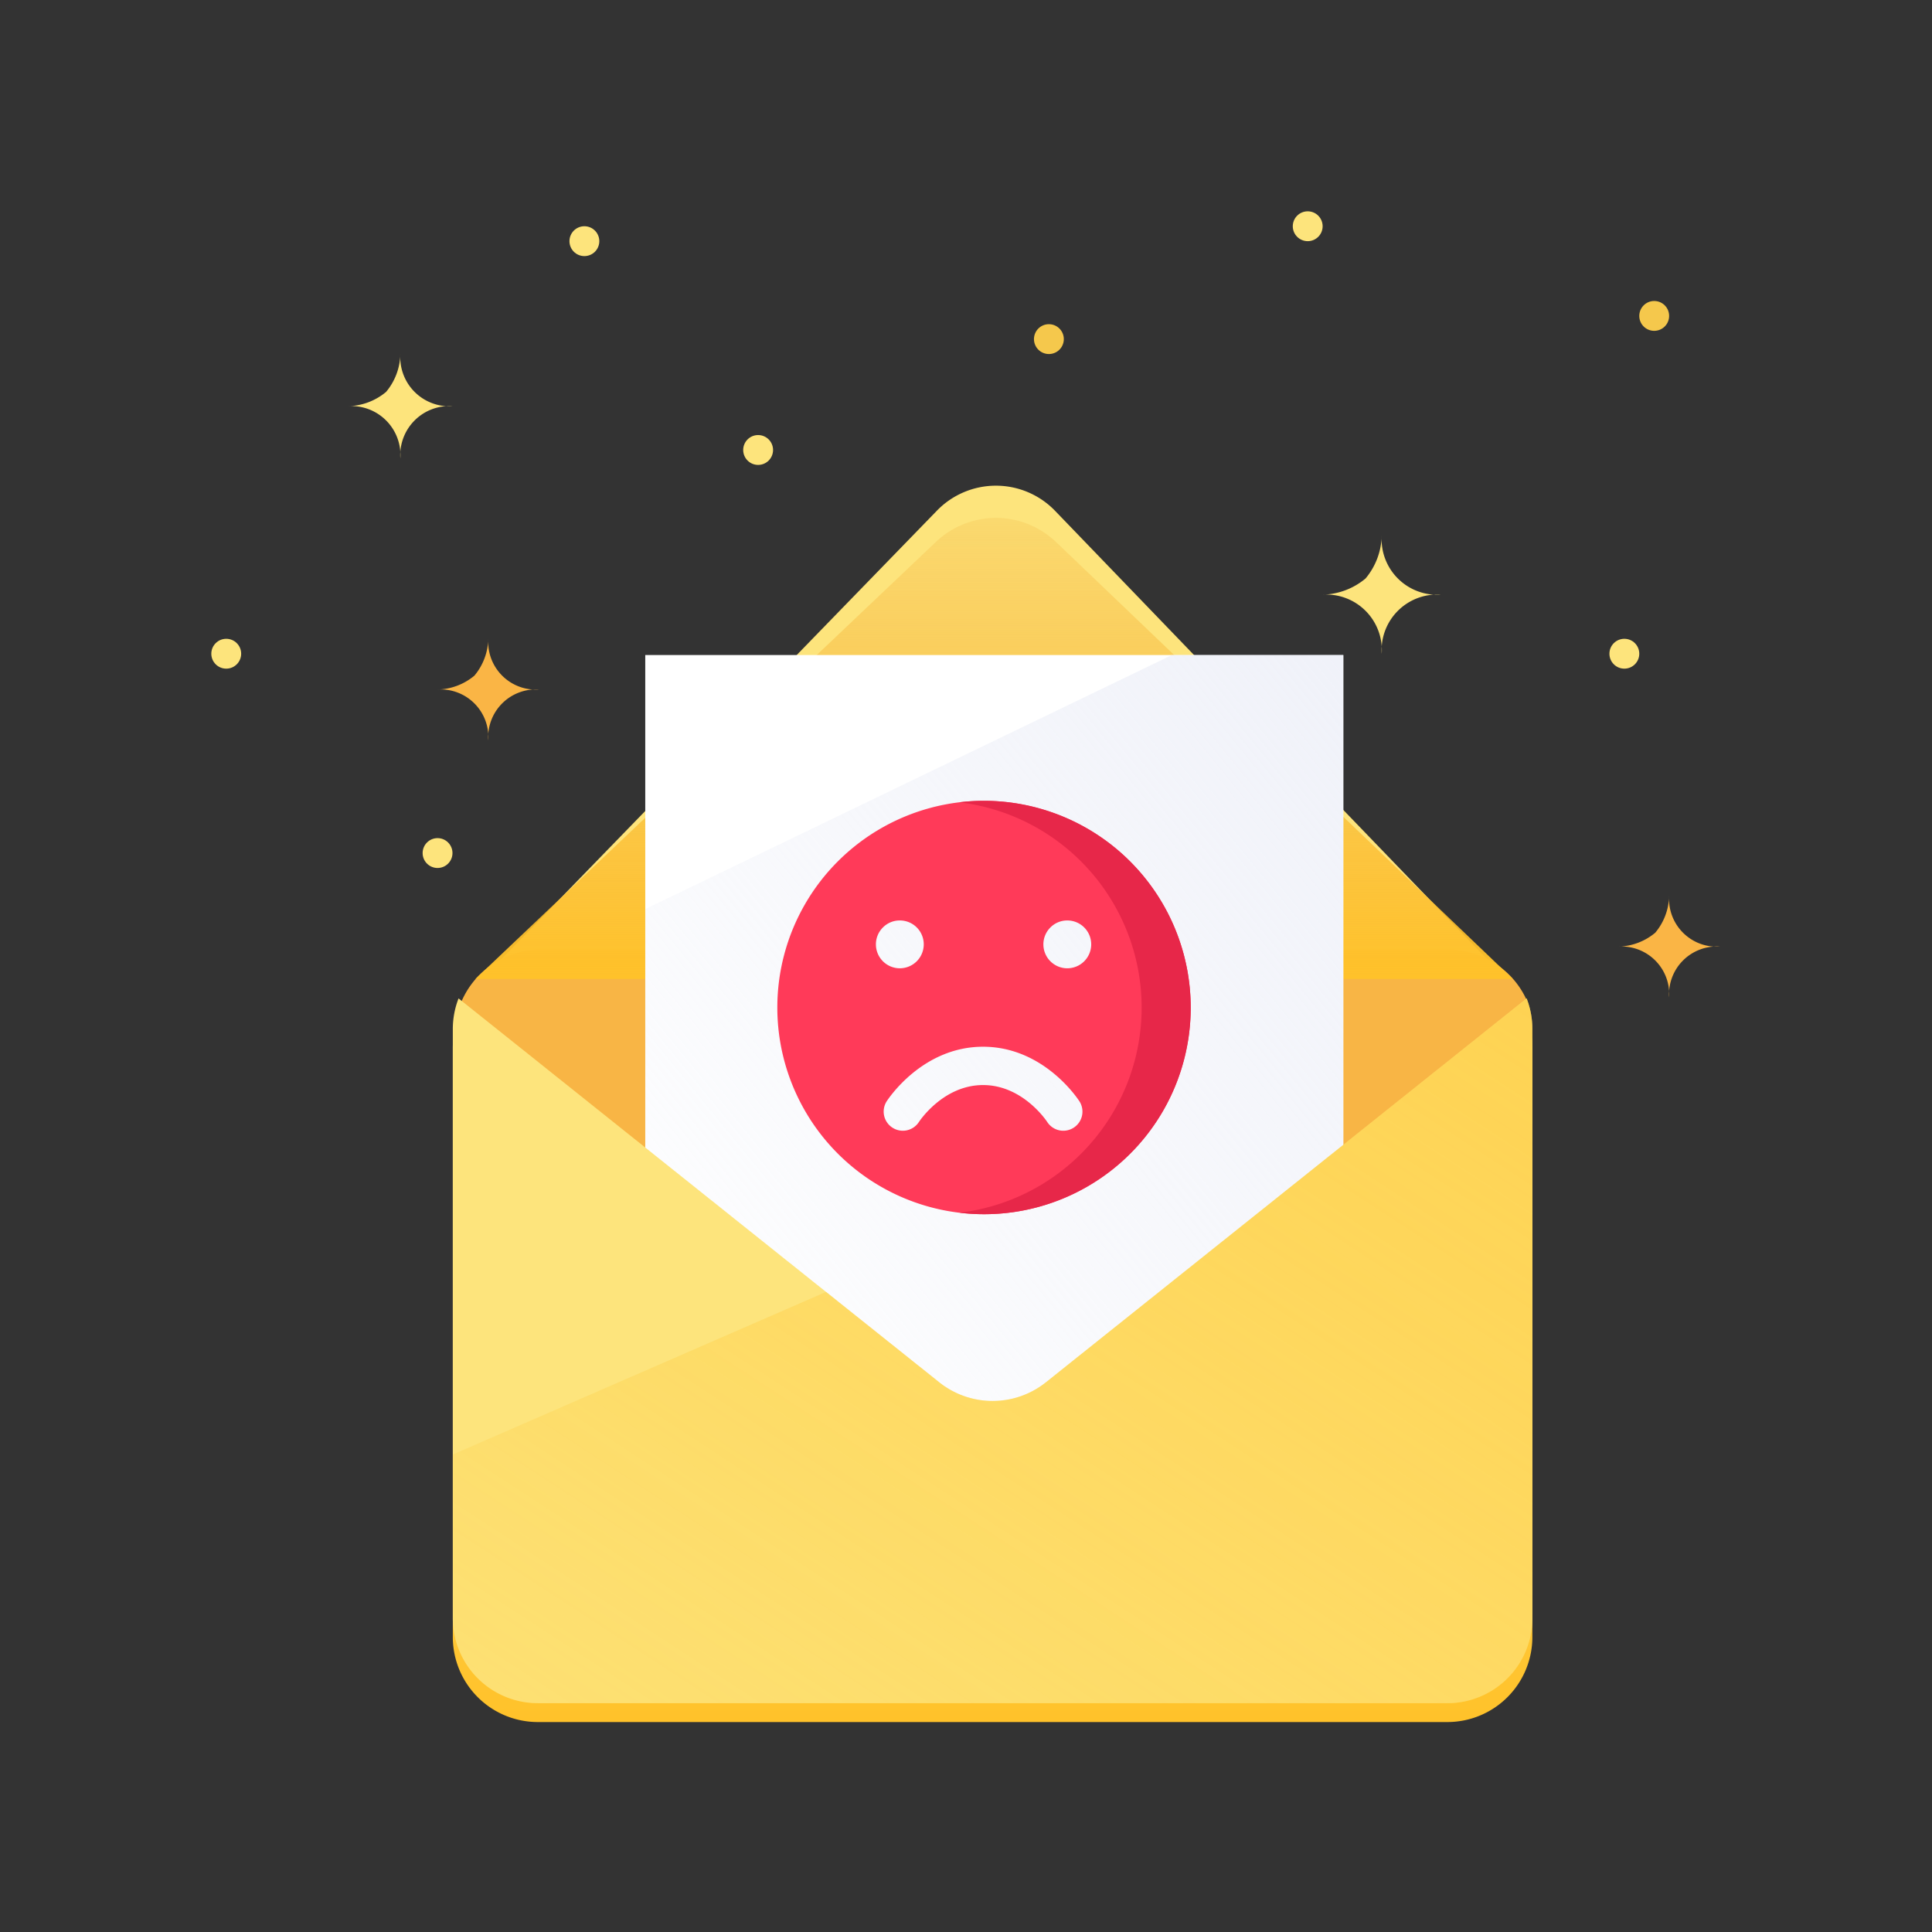 <svg xmlns="http://www.w3.org/2000/svg" xmlns:xlink="http://www.w3.org/1999/xlink" width="512" height="512" viewBox="0 0 512 512"><rect x="0" y="0" width="512" height="512" fill="#333333" stroke="none"/><defs><linearGradient id="a" x1="0.5" x2="0.5" y2="1" gradientUnits="objectBoundingBox"><stop offset="0" stop-color="#f1ac39" stop-opacity="0.2"/><stop offset="1" stop-color="#ffc22a"/></linearGradient><linearGradient id="b" x1="1" x2="-0.021" y2="1" gradientUnits="objectBoundingBox"><stop offset="0" stop-color="#e6e9f5" stop-opacity="0.6"/><stop offset="1" stop-color="#e6e9f5" stop-opacity="0"/></linearGradient><linearGradient id="c" x1="0.5" x2="0.5" y2="1" gradientUnits="objectBoundingBox"><stop offset="0" stop-color="#fde47c"/><stop offset="1" stop-color="#ffc22a"/></linearGradient><linearGradient id="d" x1="1" x2="0" y2="1" gradientUnits="objectBoundingBox"><stop offset="0" stop-color="#ffc22a" stop-opacity="0.502"/><stop offset="1" stop-color="#ffc22a" stop-opacity="0.102"/></linearGradient></defs><g transform="translate(-1255 -1694)"><rect width="512" height="512" transform="translate(1255 1694)" fill="none"/><g transform="translate(-10 -2.411)"><circle cx="3.956" cy="3.956" r="3.956" transform="translate(1607.601 1752.411)" fill="#fde47c"/><circle cx="3.956" cy="3.956" r="3.956" transform="translate(1691.514 1865.698)" fill="#fde47c"/><circle cx="3.956" cy="3.956" r="3.956" transform="translate(1415.912 1756.367)" fill="#fde47c"/><circle cx="3.956" cy="3.956" r="3.956" transform="translate(1377 1918.523)" fill="#fde47c"/><circle cx="3.956" cy="3.956" r="3.956" transform="translate(1461.956 1811.705)" fill="#fde47c"/><circle cx="3.956" cy="3.956" r="3.956" transform="translate(1321 1865.698)" fill="#fde47c"/><circle cx="3.956" cy="3.956" r="3.956" transform="translate(1699.426 1776.176)" fill="#f5c84c"/><circle cx="3.956" cy="3.956" r="3.956" transform="translate(1539.011 1782.323)" fill="#f5c84c"/><path d="M164.232,137.473a13,13,0,0,0-13.814-13.814,16.2,16.2,0,0,0,10.034-3.78,16.183,16.183,0,0,0,3.78-10.034,13,13,0,0,0,13.815,13.814,13,13,0,0,0-13.815,13.814" transform="translate(1206.865 1680.391)" fill="#fde47c"/><path d="M166.073,141.154A14.73,14.73,0,0,0,150.418,125.5a18.358,18.358,0,0,0,11.371-4.283,18.339,18.339,0,0,0,4.283-11.371A14.732,14.732,0,0,0,181.729,125.5a14.732,14.732,0,0,0-15.656,15.655" transform="translate(1465.095 1728.5)" fill="#fde47c"/><path d="M163.861,136.732a12.649,12.649,0,0,0-13.443-13.443,15.765,15.765,0,0,0,9.765-3.678,15.749,15.749,0,0,0,3.678-9.765,12.651,12.651,0,0,0,13.445,13.443,12.651,12.651,0,0,0-13.445,13.443" transform="translate(1543.476 1823.979)" fill="#fab545"/><path d="M163.861,136.732a12.649,12.649,0,0,0-13.443-13.443,15.765,15.765,0,0,0,9.765-3.678,15.749,15.749,0,0,0,3.678-9.765,12.651,12.651,0,0,0,13.445,13.443,12.651,12.651,0,0,0-13.445,13.443" transform="translate(1230.538 1755.854)" fill="#fab545"/><path d="M9125.856-3396h274.9l-121.168-125.747a21.777,21.777,0,0,0-31.546-.064Z" transform="translate(-7734.855 5353.663)" fill="#fde47c"/><path d="M9401.608-3299.322l-107.056,114.88c-16.735,16.7-48.013,19.585-64.748,2.889l-111.246-117.769a22.532,22.532,0,0,1,21.012-14.388H9380.6A22.527,22.527,0,0,1,9401.608-3299.322Z" transform="translate(-7731.559 5261.875)" fill="#f8b545"/><path d="M9125.856-3406.364h274.9l-121.168-115.911a23.074,23.074,0,0,0-31.546-.059Z" transform="translate(-7734.855 5362.204)" fill="url(#a)"/><g transform="translate(-224 220)"><rect width="185" height="216" transform="translate(1660 1650)" fill="#fff"/><path d="M1842.667,1809.667v-160H1797.24L1657.667,1717v128l185,25.333Z" transform="translate(2.333 0.333)" fill="url(#b)"/></g><g transform="translate(-8113.21 5957.26)"><path d="M9784.3-3988.2v156.18a22.521,22.521,0,0,1-22.53,22.53H9520.74a22.527,22.527,0,0,1-22.53-22.53v-156.1a22.458,22.458,0,0,1,1.521-8.14l97.39,77.78,30,23.95a22.656,22.656,0,0,0,28.27,0l127.391-101.73A22.3,22.3,0,0,1,9784.3-3988.2Z" transform="translate(0 5)" fill="url(#c)"/><path d="M9784.3-3988.2v156.18a22.521,22.521,0,0,1-22.53,22.53H9520.74a22.527,22.527,0,0,1-22.53-22.53v-156.1a22.458,22.458,0,0,1,1.521-8.14l97.39,77.78,30,23.95a22.656,22.656,0,0,0,28.27,0l127.391-101.73A22.3,22.3,0,0,1,9784.3-3988.2Z" fill="#fde47c"/><path d="M9784.3-3988.2v156.18a22.521,22.521,0,0,1-22.53,22.53H9520.74a22.527,22.527,0,0,1-22.53-22.53v-43.37l98.91-43.09,30,23.95a22.656,22.656,0,0,0,28.27,0l127.391-101.73A22.3,22.3,0,0,1,9784.3-3988.2Z" fill="url(#d)"/></g><g transform="translate(-7726.335 6262.764)"><path d="M9252.12-4354.13a54.783,54.783,0,0,0-54.785,54.784,54.781,54.781,0,0,0,54.785,54.771,54.763,54.763,0,0,0,54.771-54.771A54.837,54.837,0,0,0,9252.12-4354.13Zm-28.66,38.039a6.317,6.317,0,0,1,1.857-4.476,6.274,6.274,0,0,1,4.476-1.856,6.326,6.326,0,0,1,6.345,6.332,6.343,6.343,0,0,1-6.333,6.344A6.345,6.345,0,0,1,9223.46-4316.091Zm52.448,48.563a5.074,5.074,0,0,1-7.021-1.451c-.06-.1-6.38-9.823-17.027-9.823s-16.966,9.725-17.028,9.823a5.07,5.07,0,0,1-6.9,1.524,5.068,5.068,0,0,1-1.661-6.971c.382-.59,9.431-14.532,25.585-14.532s25.2,13.942,25.584,14.532A5.066,5.066,0,0,1,9275.908-4267.529Zm-1.721-42.218a6.343,6.343,0,0,1-6.344-6.344,6.317,6.317,0,0,1,1.857-4.476,6.292,6.292,0,0,1,4.486-1.856,6.33,6.33,0,0,1,6.331,6.332A6.341,6.341,0,0,1,9274.188-4309.747Z" fill="#ff3a59"/><path d="M9243.119-4354.13a54.617,54.617,0,0,0-6.553.393,54.825,54.825,0,0,1,48.315,54.391,54.749,54.749,0,0,1-48.267,54.377,53.973,53.973,0,0,0,6.5.394,54.763,54.763,0,0,0,54.771-54.771A54.837,54.837,0,0,0,9243.119-4354.13Z" transform="translate(9.001)" fill="#e72749"/></g></g></g></svg>